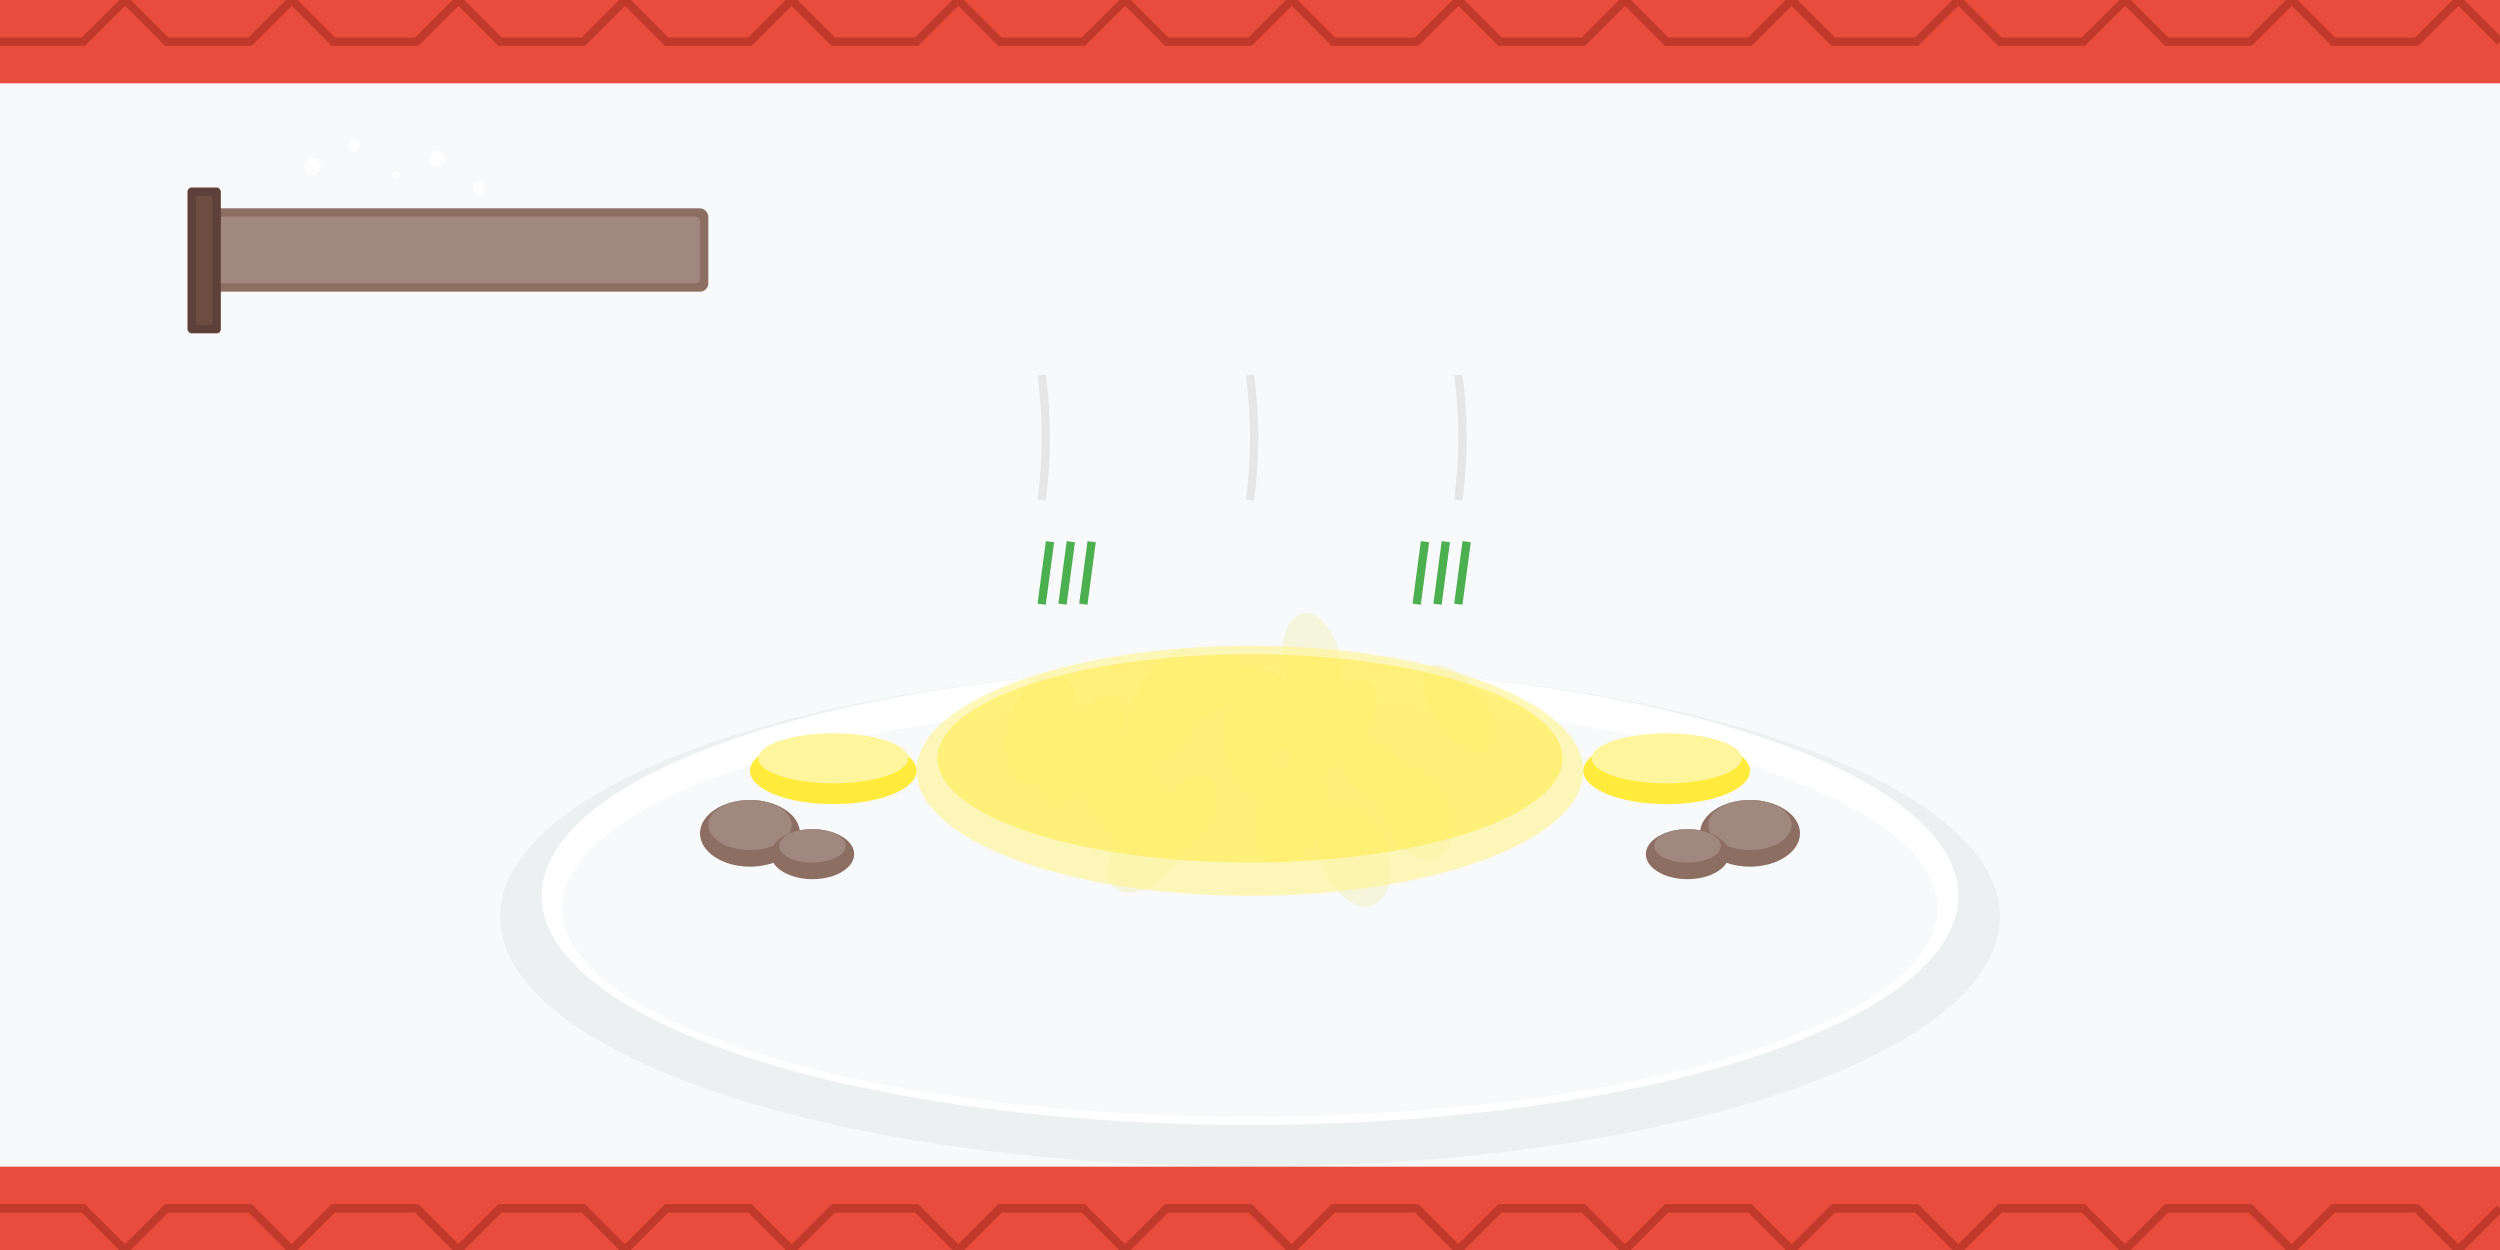 <svg width="600" height="300" viewBox="0 0 600 300" fill="none" xmlns="http://www.w3.org/2000/svg">
  <!-- Background -->
  <rect width="600" height="300" fill="#f8f9fa"/>
  
  <!-- Plate -->
  <ellipse cx="300" cy="220" rx="180" ry="60" fill="#ecf0f1"/>
  <ellipse cx="300" cy="215" rx="170" ry="55" fill="#ffffff"/>
  <ellipse cx="300" cy="218" rx="165" ry="50" fill="#f8f9fa"/>
  
  <!-- Spätzle (irregular noodle shapes) -->
  <ellipse cx="280" cy="170" rx="8" ry="15" fill="#f5f5dc" transform="rotate(25 280 170)"/>
  <ellipse cx="300" cy="180" rx="6" ry="12" fill="#f5f5dc" transform="rotate(-15 300 180)"/>
  <ellipse cx="320" cy="175" rx="7" ry="14" fill="#f5f5dc" transform="rotate(40 320 175)"/>
  <ellipse cx="270" cy="190" rx="9" ry="16" fill="#f5f5dc" transform="rotate(-30 270 190)"/>
  <ellipse cx="310" cy="195" rx="8" ry="13" fill="#f5f5dc" transform="rotate(20 310 195)"/>
  <ellipse cx="330" cy="185" rx="6" ry="11" fill="#f5f5dc" transform="rotate(-45 330 185)"/>
  <ellipse cx="260" cy="180" rx="7" ry="15" fill="#f5f5dc" transform="rotate(35 260 180)"/>
  <ellipse cx="340" cy="195" rx="8" ry="12" fill="#f5f5dc" transform="rotate(-25 340 195)"/>
  <ellipse cx="290" cy="165" rx="6" ry="10" fill="#f5f5dc" transform="rotate(50 290 165)"/>
  <ellipse cx="315" cy="160" rx="7" ry="13" fill="#f5f5dc" transform="rotate(-10 315 160)"/>
  
  <!-- More Spätzle -->
  <ellipse cx="250" cy="175" rx="8" ry="14" fill="#f5f5dc" transform="rotate(15 250 175)"/>
  <ellipse cx="350" cy="170" rx="6" ry="12" fill="#f5f5dc" transform="rotate(-35 350 170)"/>
  <ellipse cx="275" cy="205" rx="7" ry="11" fill="#f5f5dc" transform="rotate(45 275 205)"/>
  <ellipse cx="325" cy="205" rx="8" ry="13" fill="#f5f5dc" transform="rotate(-20 325 205)"/>
  <ellipse cx="285" cy="195" rx="6" ry="10" fill="#f5f5dc" transform="rotate(30 285 195)"/>
  <ellipse cx="305" cy="170" rx="7" ry="12" fill="#f5f5dc" transform="rotate(-40 305 170)"/>
  
  <!-- Butter -->
  <ellipse cx="200" cy="185" rx="20" ry="8" fill="#ffeb3b"/>
  <ellipse cx="200" cy="182" rx="18" ry="6" fill="#fff59d"/>
  <ellipse cx="400" cy="185" rx="20" ry="8" fill="#ffeb3b"/>
  <ellipse cx="400" cy="182" rx="18" ry="6" fill="#fff59d"/>
  
  <!-- Caramelized onions -->
  <ellipse cx="180" cy="200" rx="12" ry="8" fill="#8d6e63"/>
  <ellipse cx="180" cy="198" rx="10" ry="6" fill="#a1887f"/>
  <ellipse cx="195" cy="205" rx="10" ry="6" fill="#8d6e63"/>
  <ellipse cx="195" cy="203" rx="8" ry="4" fill="#a1887f"/>
  
  <ellipse cx="420" cy="200" rx="12" ry="8" fill="#8d6e63"/>
  <ellipse cx="420" cy="198" rx="10" ry="6" fill="#a1887f"/>
  <ellipse cx="405" cy="205" rx="10" ry="6" fill="#8d6e63"/>
  <ellipse cx="405" cy="203" rx="8" ry="4" fill="#a1887f"/>
  
  <!-- Cheese (melted) -->
  <ellipse cx="300" cy="185" rx="80" ry="30" fill="#fff59d" opacity="0.7"/>
  <ellipse cx="300" cy="182" rx="75" ry="25" fill="#ffeb3b" opacity="0.5"/>
  
  <!-- Chives -->
  <path d="M250 145 L252 130" stroke="#4caf50" stroke-width="2"/>
  <path d="M255 145 L257 130" stroke="#4caf50" stroke-width="2"/>
  <path d="M260 145 L262 130" stroke="#4caf50" stroke-width="2"/>
  <path d="M340 145 L342 130" stroke="#4caf50" stroke-width="2"/>
  <path d="M345 145 L347 130" stroke="#4caf50" stroke-width="2"/>
  <path d="M350 145 L352 130" stroke="#4caf50" stroke-width="2"/>
  
  <!-- Spätzle board and scraper -->
  <rect x="50" y="50" width="120" height="20" rx="2" fill="#8d6e63"/>
  <rect x="52" y="52" width="116" height="16" rx="1" fill="#a1887f"/>
  <rect x="45" y="45" width="8" height="35" rx="1" fill="#5d4037"/>
  <rect x="47" y="47" width="4" height="31" rx="0.5" fill="#6d4c41"/>
  
  <!-- Flour dust -->
  <circle cx="75" cy="40" r="2" fill="#ffffff" opacity="0.8"/>
  <circle cx="85" cy="35" r="1.5" fill="#ffffff" opacity="0.8"/>
  <circle cx="95" cy="42" r="1" fill="#ffffff" opacity="0.8"/>
  <circle cx="105" cy="38" r="2" fill="#ffffff" opacity="0.8"/>
  <circle cx="115" cy="45" r="1.5" fill="#ffffff" opacity="0.8"/>
  
  <!-- Steam -->
  <path d="M250 120 Q252 105 250 90" stroke="#e6e6e6" stroke-width="2" fill="none"/>
  <path d="M300 120 Q302 105 300 90" stroke="#e6e6e6" stroke-width="2" fill="none"/>
  <path d="M350 120 Q352 105 350 90" stroke="#e6e6e6" stroke-width="2" fill="none"/>
  
  <!-- Traditional pattern border -->
  <rect x="0" y="0" width="600" height="20" fill="#e74c3c"/>
  <rect x="0" y="280" width="600" height="20" fill="#e74c3c"/>
  <path d="M0 10 L20 10 L30 0 L40 10 L60 10 L70 0 L80 10 L100 10 L110 0 L120 10 L140 10 L150 0 L160 10 L180 10 L190 0 L200 10 L220 10 L230 0 L240 10 L260 10 L270 0 L280 10 L300 10 L310 0 L320 10 L340 10 L350 0 L360 10 L380 10 L390 0 L400 10 L420 10 L430 0 L440 10 L460 10 L470 0 L480 10 L500 10 L510 0 L520 10 L540 10 L550 0 L560 10 L580 10 L590 0 L600 10" stroke="#c0392b" stroke-width="2" fill="none"/>
  <path d="M0 290 L20 290 L30 300 L40 290 L60 290 L70 300 L80 290 L100 290 L110 300 L120 290 L140 290 L150 300 L160 290 L180 290 L190 300 L200 290 L220 290 L230 300 L240 290 L260 290 L270 300 L280 290 L300 290 L310 300 L320 290 L340 290 L350 300 L360 290 L380 290 L390 300 L400 290 L420 290 L430 300 L440 290 L460 290 L470 300 L480 290 L500 290 L510 300 L520 290 L540 290 L550 300 L560 290 L580 290 L590 300 L600 290" stroke="#c0392b" stroke-width="2" fill="none"/>
</svg>
